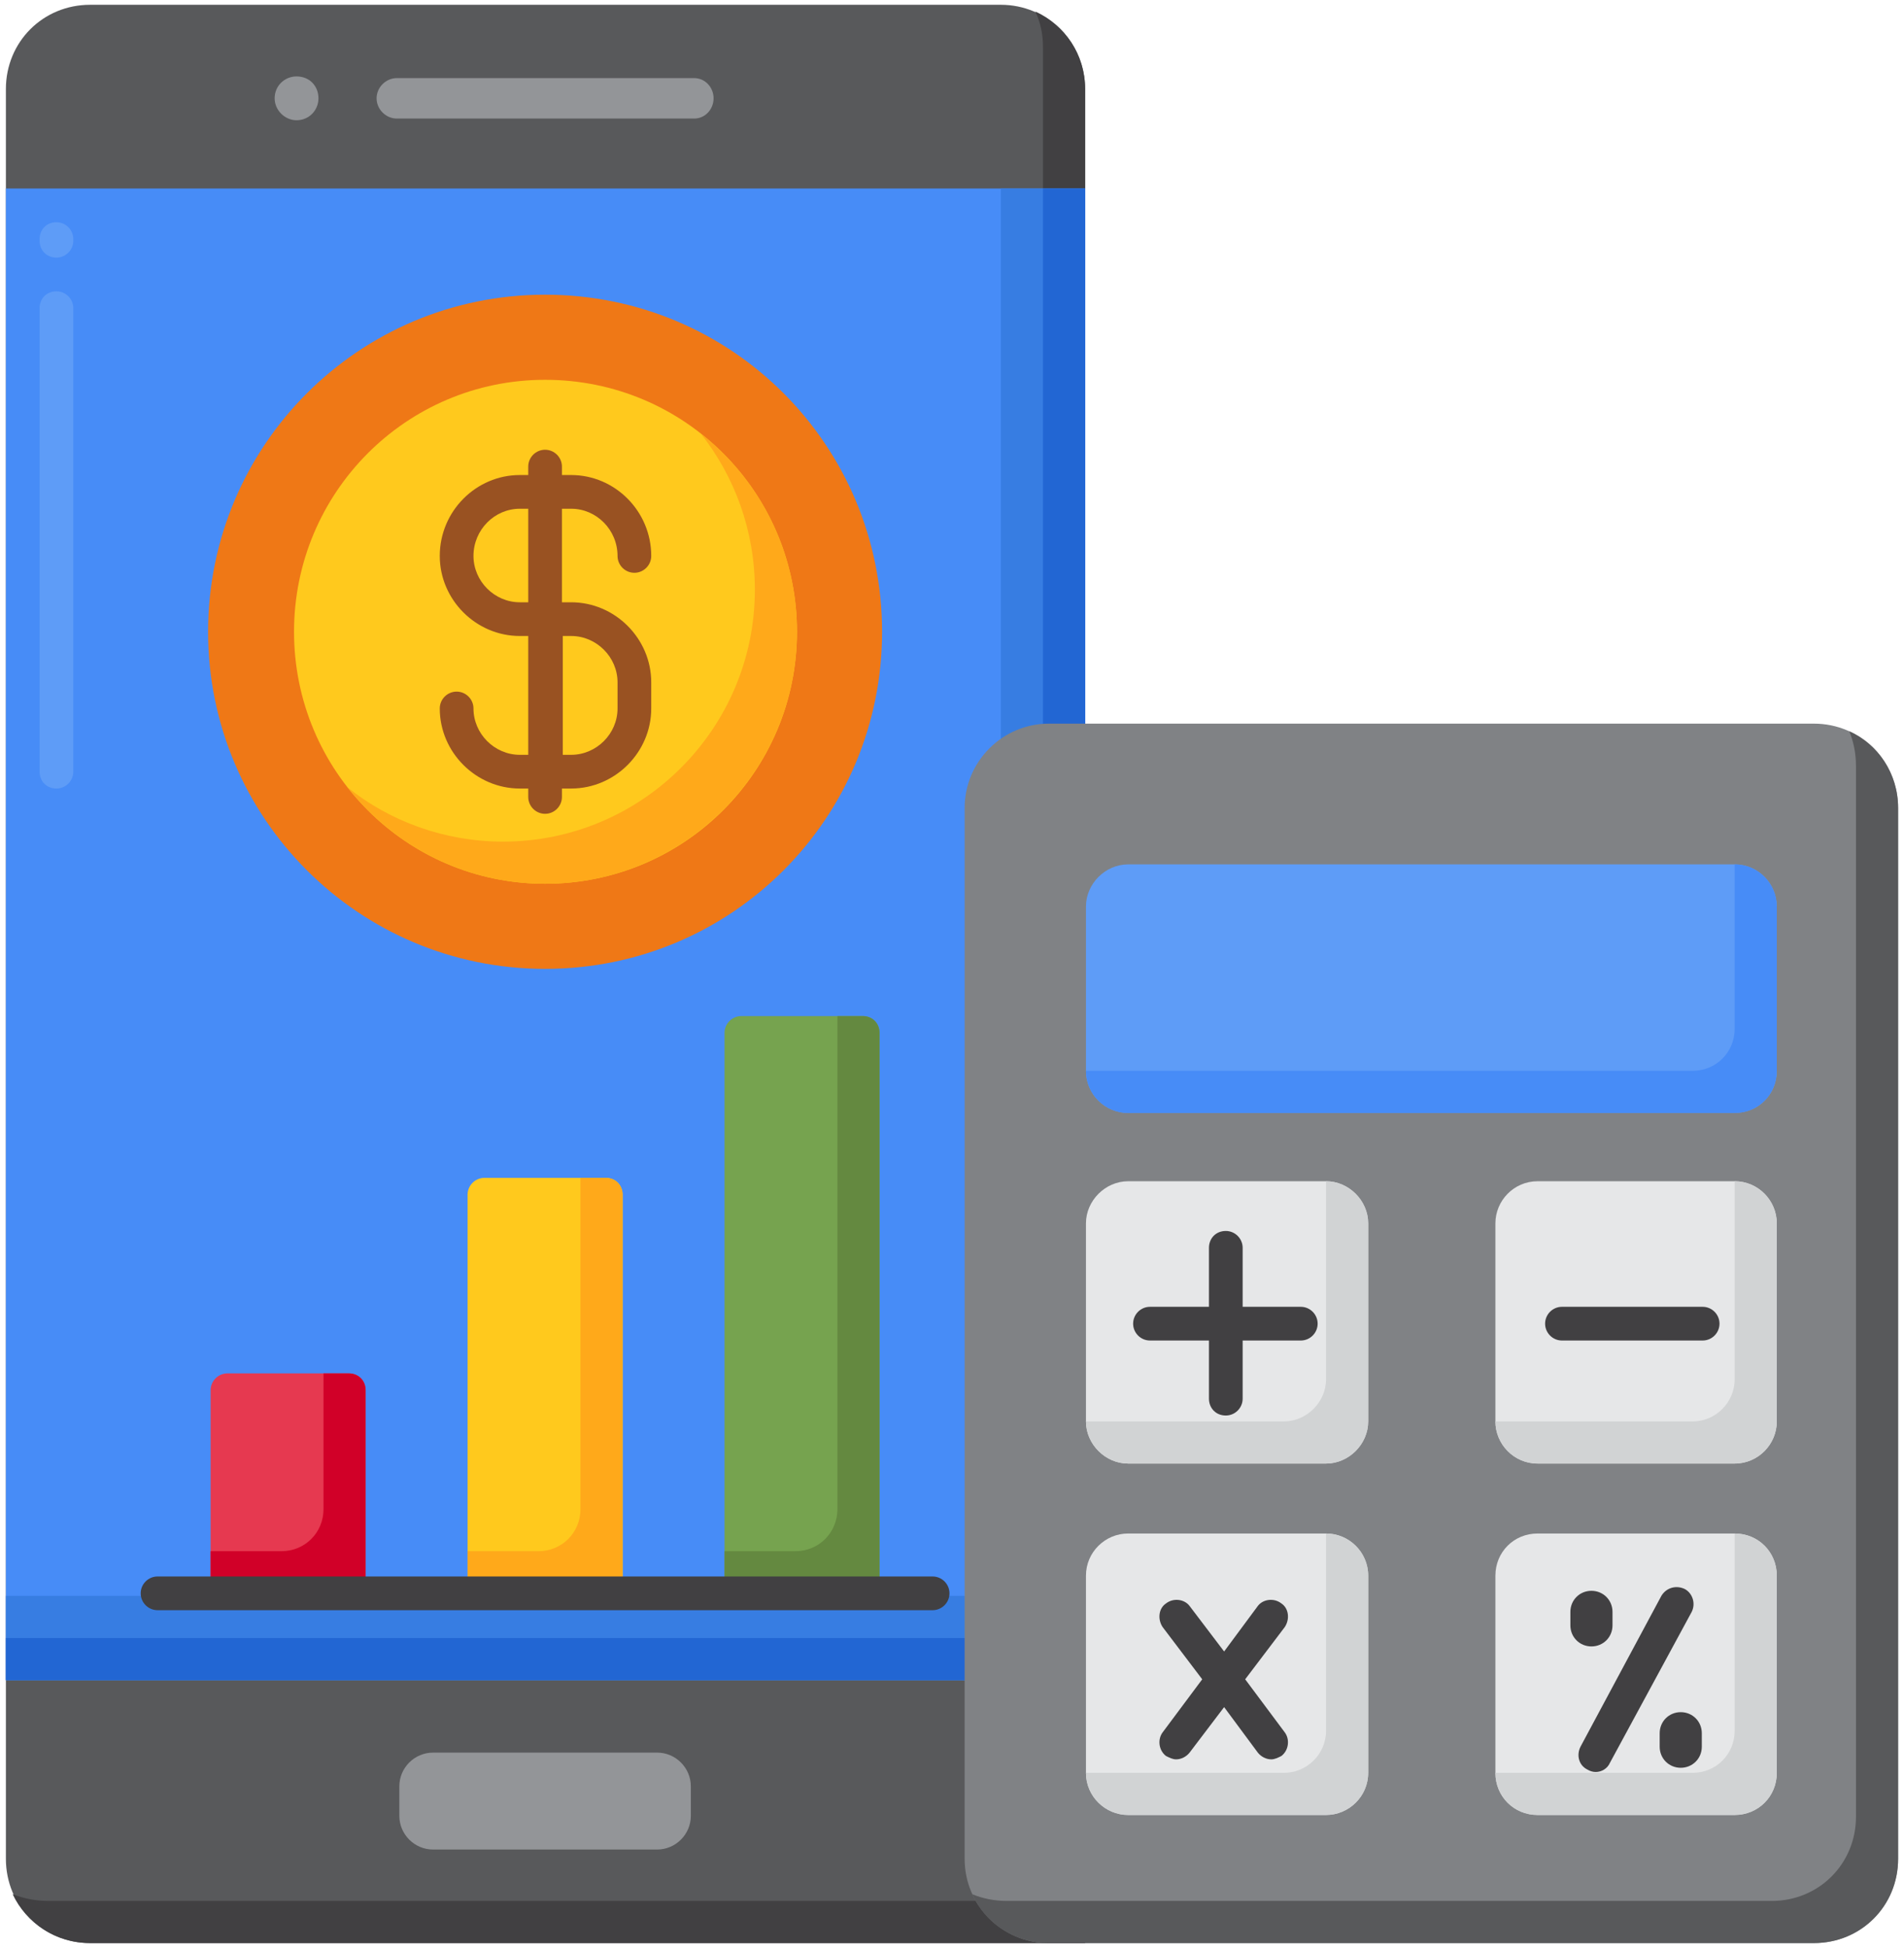 <svg version="1.2" xmlns="http://www.w3.org/2000/svg" viewBox="0 0 226 230" width="44" height="45">
	<title>Profitability Calculator</title>
	<style>
		.s0 { fill: #58595b } 
		.s1 { fill: #414042 } 
		.s2 { fill: #939598 } 
		.s3 { fill: #478cf7 } 
		.s4 { fill: #5e9cf7 } 
		.s5 { fill: #377de2 } 
		.s6 { fill: #2266d3 } 
		.s7 { fill: #808285 } 
		.s8 { fill: #e6e7e8 } 
		.s9 { fill: #d1d3d4 } 
		.s10 { fill: #ef7816 } 
		.s11 { fill: #ffc91d } 
		.s12 { fill: #ffa91a } 
		.s13 { fill: #995222 } 
		.s14 { fill: #76a34f } 
		.s15 { fill: #648940 } 
		.s16 { fill: #e63950 } 
		.s17 { fill: #d10028 } 
	</style>
	<g>
		<g>
			<g>
				<g>
					<path class="s0" d="m10.7 230h118.1v-220c0-5.6-4.5-10-10-10h-108.1c-5.6 0-10 4.4-10 10v210c0 5.6 4.4 10 10 10z"/>
				</g>
				<g>
					<path class="s1" d="m122.9 0.8c0.6 1.3 0.9 2.7 0.9 4.2v220h-118.1c-1.5 0-2.9-0.3-4.2-0.8 1.6 3.4 5.1 5.8 9.2 5.8h118.1v-220c0-4.1-2.4-7.6-5.9-9.2z"/>
				</g>
				<g>
					<path class="s2" d="m47.1 13.5h35.3c1.3 0 2.3-1.1 2.3-2.4 0-1.3-1-2.4-2.3-2.4h-35.3c-1.3 0-2.4 1.1-2.4 2.4 0 1.3 1.1 2.4 2.4 2.4z"/>
				</g>
				<g>
					<path fill-rule="evenodd" class="s2" d="m35.2 13.7c-1.4 0-2.6-1.2-2.6-2.6 0-1.5 1.2-2.6 2.6-2.6 1.5 0 2.6 1.1 2.6 2.6 0 1.4-1.1 2.6-2.6 2.6z"/>
				</g>
				<g>
					<path class="s2" d="m51.4 218.9h26.6c2.2 0 4-1.8 4-4v-3.5c0-2.2-1.8-4-4-4h-26.6c-2.2 0-4 1.8-4 4v3.5c0 2.2 1.8 4 4 4z"/>
				</g>
				<g>
					<g>
						<path class="s3" d="m0.7 21.8h128.1v177h-128.1z"/>
					</g>
				</g>
				<g>
					<g>
						<path class="s4" d="m6.7 93c-1.2 0-2-0.9-2-2v-55c0-1.1 0.8-2 2-2 1.1 0 2 0.9 2 2v55c0 1.1-0.9 2-2 2zm0-63c-1.2 0-2-0.9-2-2v-0.2c0-1.1 0.8-2 2-2 1.1 0 2 0.9 2 2v0.2c0 1.1-0.9 2-2 2z"/>
					</g>
				</g>
				<g>
					<path class="s5" d="m118.8 21.8v167h-118.1v10h128.1v-177z"/>
				</g>
				<g>
					<path class="s6" d="m123.8 21.8v172h-123.1v5h128.1v-177z"/>
				</g>
			</g>
		</g>
		<g>
			<g>
				<path class="s7" d="m215.3 230h-90.8c-5.5 0-10-4.4-10-10v-124.7c0-5.5 4.5-10 10-10h90.8c5.6 0 10 4.5 10 10v124.7c0 5.6-4.4 10-10 10z"/>
			</g>
			<g>
				<path class="s0" d="m219.5 86.2c0.5 1.2 0.8 2.6 0.8 4.1v124.7c0 5.6-4.4 10-10 10h-90.8c-1.5 0-2.9-0.3-4.1-0.8 1.5 3.4 5 5.8 9.1 5.8h90.8c5.6 0 10-4.4 10-10v-124.7c0-4.1-2.4-7.6-5.8-9.1z"/>
			</g>
			<g>
				<g>
					<path class="s8" d="m157.4 173.1h-23.5c-2.7 0-5-2.3-5-5v-23.5c0-2.7 2.3-5 5-5h23.5c2.7 0 5 2.3 5 5v23.5c0 2.7-2.3 5-5 5z"/>
				</g>
			</g>
			<g>
				<path class="s9" d="m157.4 139.6v23.5c0 2.7-2.3 5-5 5h-23.5c0 2.7 2.3 5 5 5h23.5c2.7 0 5-2.3 5-5v-23.5c0-2.7-2.3-5-5-5z"/>
			</g>
			<g>
				<g>
					<path class="s8" d="m205.9 173.1h-23.4c-2.8 0-5-2.3-5-5v-23.5c0-2.7 2.2-5 5-5h23.4c2.8 0 5 2.3 5 5v23.5c0 2.7-2.2 5-5 5z"/>
				</g>
			</g>
			<g>
				<path class="s9" d="m205.9 139.6v23.5c0 2.7-2.2 5-5 5h-23.4c0 2.7 2.2 5 5 5h23.4c2.8 0 5-2.3 5-5v-23.5c0-2.7-2.2-5-5-5z"/>
			</g>
			<g>
				<g>
					<path class="s8" d="m157.4 214.8h-23.5c-2.7 0-5-2.2-5-5v-23.4c0-2.8 2.3-5 5-5h23.5c2.7 0 5 2.2 5 5v23.4c0 2.8-2.3 5-5 5z"/>
				</g>
			</g>
			<g>
				<path class="s9" d="m157.4 181.4v23.4c0 2.8-2.3 5-5 5h-23.5c0 2.8 2.3 5 5 5h23.5c2.7 0 5-2.2 5-5v-23.4c0-2.8-2.3-5-5-5z"/>
			</g>
			<path class="s1" d="m147.8 198.7l4.7-6.2c0.6-0.9 0.5-2.2-0.4-2.8-0.9-0.7-2.2-0.5-2.8 0.3l-4 5.4-4.1-5.4c-0.6-0.8-1.9-1-2.8-0.3-0.9 0.6-1 1.9-0.4 2.8l4.7 6.2-4.7 6.3c-0.6 0.8-0.5 2.1 0.4 2.8 0.4 0.2 0.8 0.4 1.2 0.4 0.6 0 1.2-0.3 1.6-0.8l4.1-5.4 4 5.4c0.4 0.5 1 0.8 1.6 0.8 0.4 0 0.8-0.2 1.2-0.4 0.9-0.7 1-2 0.4-2.8z"/>
			<g>
				<path class="s4" d="m205.9 131.5h-72c-2.7 0-5-2.2-5-5v-19.5c0-2.7 2.3-5 5-5h72c2.8 0 5 2.3 5 5v19.5c0 2.8-2.2 5-5 5z"/>
			</g>
			<g>
				<path class="s3" d="m205.9 102v19.5c0 2.8-2.2 5-5 5h-72c0 2.8 2.3 5 5 5h72c2.8 0 5-2.2 5-5v-19.5c0-2.7-2.2-5-5-5z"/>
			</g>
			<g>
				<g>
					<path class="s8" d="m205.9 214.8h-23.4c-2.8 0-5-2.2-5-5v-23.4c0-2.8 2.2-5 5-5h23.4c2.8 0 5 2.2 5 5v23.4c0 2.8-2.2 5-5 5z"/>
				</g>
			</g>
			<g>
				<path class="s9" d="m205.9 181.4v23.4c0 2.8-2.2 5-5 5h-23.4c0 2.8 2.2 5 5 5h23.4c2.8 0 5-2.2 5-5v-23.4c0-2.8-2.2-5-5-5z"/>
			</g>
			<g>
				<g>
					<path class="s1" d="m189.4 209.7q-0.5 0-1-0.3c-1-0.5-1.3-1.7-0.8-2.7l9.6-17.9c0.6-1 1.8-1.3 2.8-0.8 0.9 0.5 1.3 1.7 0.8 2.7l-9.7 17.9c-0.3 0.7-1 1.1-1.7 1.1z"/>
				</g>
				<g>
					<path class="s1" d="m188.9 194.8c-1.4 0-2.5-1.1-2.5-2.5v-1.6c0-1.4 1.1-2.5 2.5-2.5 1.4 0 2.5 1.1 2.5 2.5v1.6c0 1.4-1.1 2.5-2.5 2.5z"/>
				</g>
				<g>
					<path class="s1" d="m199.5 209.2c-1.4 0-2.5-1.1-2.5-2.5v-1.6c0-1.4 1.1-2.5 2.5-2.5 1.4 0 2.5 1.1 2.5 2.5v1.6c0 1.4-1.1 2.5-2.5 2.5z"/>
				</g>
			</g>
			<path class="s1" d="m154.4 154.5h-6.9v-7c0-1.1-0.9-2-2-2-1.2 0-2 0.9-2 2v7h-7c-1.1 0-2 0.9-2 2 0 1.1 0.9 2 2 2h7v6.9c0 1.1 0.8 2 2 2 1.1 0 2-0.9 2-2v-6.9h6.9c1.1 0 2-0.9 2-2 0-1.1-0.9-2-2-2z"/>
			<g>
				<path class="s1" d="m202.1 158.5h-16.7c-1.1 0-2-0.9-2-2 0-1.1 0.9-2 2-2h16.7c1.1 0 2 0.9 2 2 0 1.1-0.9 2-2 2z"/>
			</g>
		</g>
		<g>
			<g>
				<path fill-rule="evenodd" class="s10" d="m64.7 114.4c-22.1 0-40-17.9-40-40 0-22.1 17.9-40 40-40 22.2 0 40 17.9 40 40 0 22.1-17.8 40-40 40z"/>
			</g>
			<g>
				<path fill-rule="evenodd" class="s11" d="m64.7 104.3c-16.5 0-29.8-13.4-29.8-29.9 0-16.5 13.3-29.9 29.8-29.9 16.6 0 29.9 13.4 29.9 29.9 0 16.5-13.3 29.9-29.9 29.9z"/>
			</g>
			<g>
				<path class="s12" d="m83.2 50.9c4 5.1 6.4 11.5 6.4 18.5 0 16.5-13.4 29.9-29.9 29.9-6.9 0-13.4-2.4-18.4-6.4 5.4 6.9 13.9 11.4 23.4 11.4 16.5 0 29.9-13.4 29.9-29.9 0-9.5-4.4-18-11.4-23.5z"/>
			</g>
			<path class="s13" d="m67.8 70.9h-1.1v-11.1h1.1c3 0 5.5 2.5 5.5 5.6 0 1.1 0.9 2 2 2 1.1 0 2-0.9 2-2 0-5.3-4.3-9.6-9.5-9.6h-1.1v-1c0-1.1-0.9-2-2-2-1.1 0-2 0.9-2 2v1h-1c-5.2 0-9.5 4.3-9.5 9.6 0 5.2 4.3 9.5 9.5 9.5h1v14.1h-1c-3 0-5.5-2.5-5.5-5.5 0-1.1-0.9-2-2-2-1.1 0-2 0.9-2 2 0 5.2 4.3 9.5 9.5 9.5h1v1c0 1.1 0.9 2 2 2 1.1 0 2-0.9 2-2v-1h1.1c5.2 0 9.5-4.3 9.5-9.5v-3.1c0-5.2-4.3-9.5-9.5-9.5zm-6.1 0c-3 0-5.5-2.5-5.5-5.5 0-3.1 2.5-5.6 5.5-5.6h1v11.1zm11.6 12.6c0 3-2.5 5.5-5.5 5.5h-1v-14.1h1c3 0 5.5 2.5 5.5 5.5z"/>
		</g>
		<g>
			<g>
				<g>
					<path class="s14" d="m86 122v66.5h18.4v-66.5c0-1.1-0.8-2-2-2h-14.4c-1.1 0-2 0.9-2 2z"/>
				</g>
			</g>
			<g>
				<path class="s15" d="m102.4 120h-3v58.5c0 2.8-2.2 5-5 5h-8.4v5h18.4v-66.5c0-1.1-0.8-2-2-2z"/>
			</g>
			<g>
				<g>
					<path class="s16" d="m25 164.4v24.1h18.4v-24.1c0-1.1-0.8-2-2-2h-14.4c-1.1 0-2 0.9-2 2z"/>
				</g>
			</g>
			<g>
				<path class="s17" d="m41.4 162.4h-3v16.1c0 2.8-2.2 5-5 5h-8.4v5h18.4v-24.1c0-1.1-0.8-2-2-2z"/>
			</g>
			<g>
				<g>
					<path class="s11" d="m55.5 141.2v47.3h18.4v-47.3c0-1.1-0.8-2-2-2h-14.4c-1.1 0-2 0.9-2 2z"/>
				</g>
			</g>
			<g>
				<path class="s12" d="m71.9 139.2h-3v39.3c0 2.8-2.2 5-5 5h-8.4v5h18.4v-47.3c0-1.1-0.8-2-2-2z"/>
			</g>
			<g>
				<path class="s1" d="m110.7 190.5h-92c-1.1 0-2-0.9-2-2 0-1.1 0.9-2 2-2h92c1.1 0 2 0.9 2 2 0 1.1-0.9 2-2 2z"/>
			</g>
		</g>
	</g>
</svg>